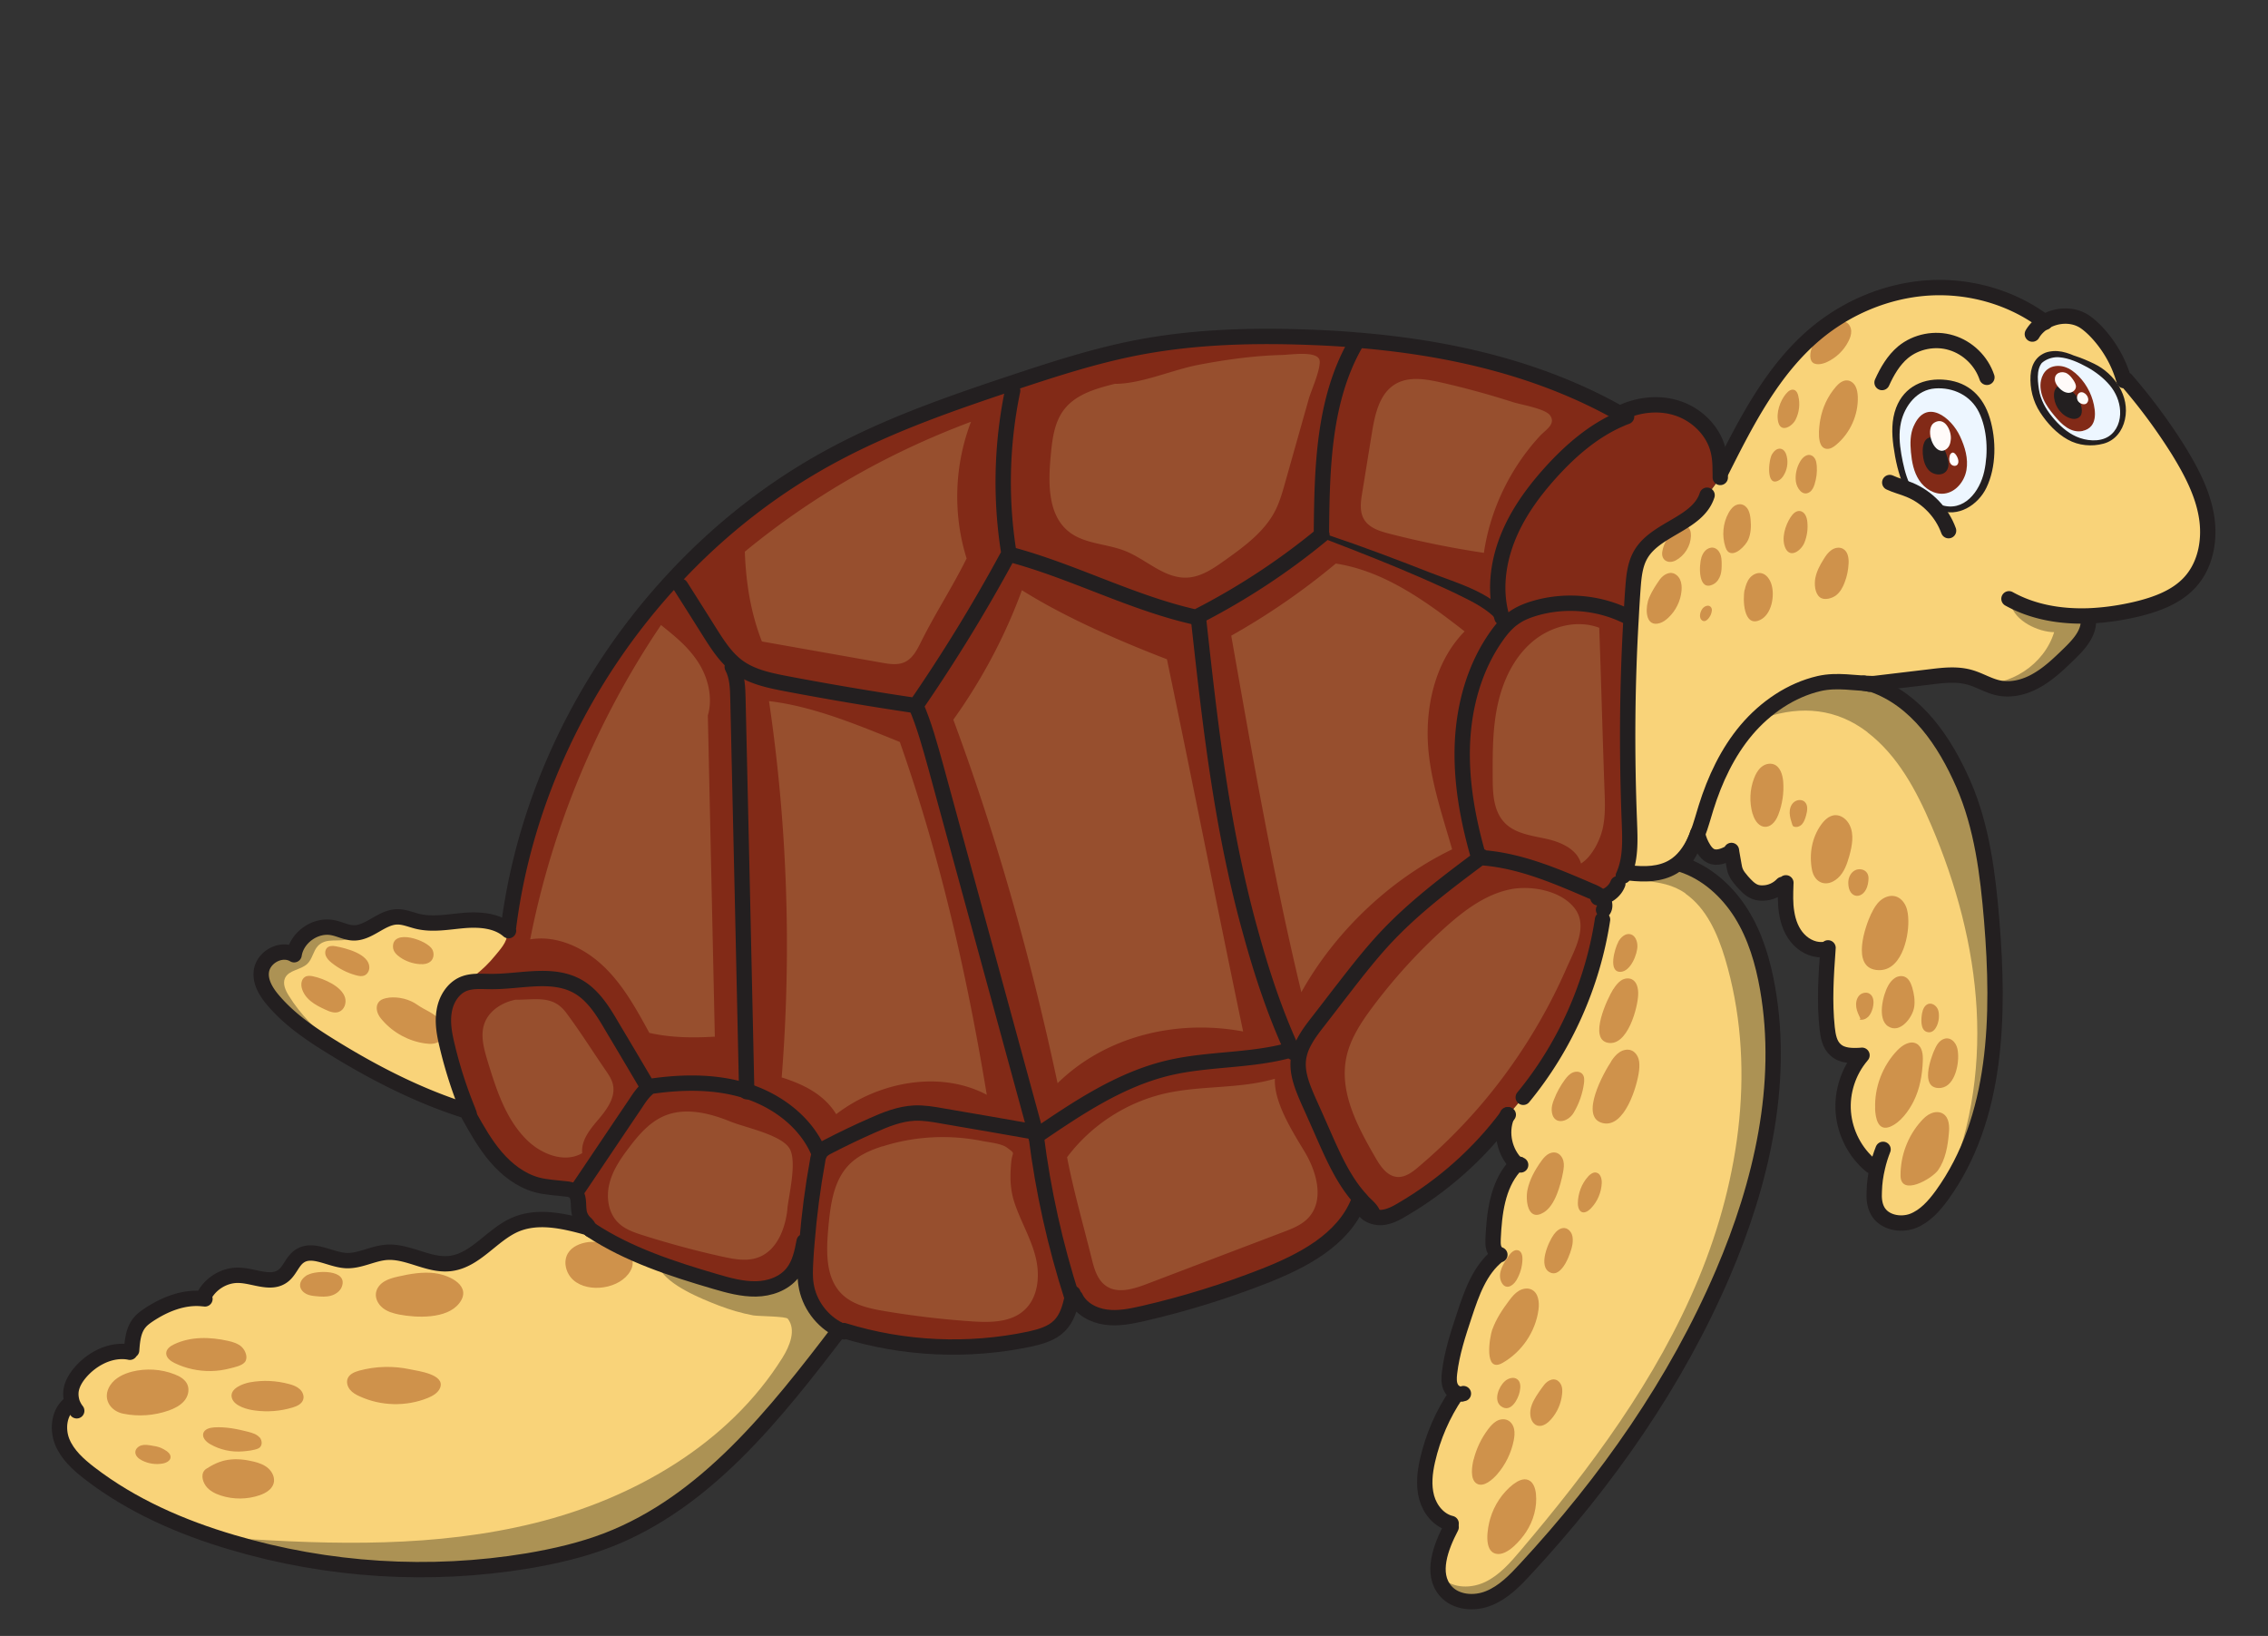 <svg width="3400" height="2452" fill="none" xmlns="http://www.w3.org/2000/svg"><rect width="100%" height="100%" fill="#333333" stroke="none"/><path d="M304.101 1946.53v-1.05c9.281-20.96 32.037-35.18 54.942-34.14 22.306.9 47.158 14.23 64.973.9 10.33-7.63 13.923-21.86 24.402-29.19 19.762-13.93 45.661 4.64 69.464 6.13 20.81 1.35 40.421-10.78 61.231-12.27 32.486-2.55 62.877 20.36 95.213 16.77 38.176-4.35 62.728-43.28 98.208-58.4 33.086-14.07 70.962-5.84 105.544 3.74.898.15 1.497.45 2.246.6l4.94 3.45c56.44 37.43 122.016 58.54 186.836 77.56 19.91 5.84 40.27 11.38 60.93 11.08 20.51-.3 42.07-7.79 54.94-23.96 10.63-13.18 14.22-30.39 17.37-47.16l4.49.29c-.9 9.89-1.65 19.77-2.1 29.5-.6 11.53-1.19 23.21.6 34.59 4.34 29.2 23.81 55.25 50 68.13h-.15c-96.26 126.37-199.85 258.13-347.915 315.18-38.175 14.68-78.447 23.96-119.017 30.85-147.162 24.4-299.864 14.82-443.134-27.7-76.35-22.46-150.755-54.95-213.781-103.47-16.768-12.87-33.235-27.7-41.17-47.16-7.934-19.77-4.79-45.22 12.276-57.65l2.845-.45c-2.096-6.44-2.845-13.18-1.647-19.91 1.946-10.33 7.785-19.32 14.671-27.1 15.57-17.52 38.325-30.25 61.53-30.25l14.372-1.8c1.048-14.52 2.545-30.24 11.976-41.47 3.593-4.49 8.384-7.94 13.174-11.23 24.403-16.02 52.997-27.7 81.591-24.56l.15.15ZM2520.81 1295.8c37.43 11.98 68.57 40.13 89.53 73.52 21.26 33.99 32.63 73.06 39.52 112.29 25.15 143.9-9.43 292.43-66.92 426.74-70.36 164.25-174.56 312.49-296.12 443.65-15.87 17.22-32.93 34.74-54.79 43.57-21.71 8.99-49.7 6.74-64.97-10.93-22.31-25.75-7.34-65.43 8.38-95.52v-5.69c-18.27-4.2-31.74-20.82-36.68-38.93-4.94-18.27-2.84-37.44 1.35-55.85 8.08-35.19 22.6-68.88 42.96-98.83v-1.79c-3.29-1.65-6.13-4.5-7.78-7.79-3.44-6.59-3.15-14.52-2.25-22.16 3.45-29.8 12.88-58.39 22.31-86.84 10.93-33.09 23.2-68.13 50.6-89.69l.9-1.5c-3.59-1.65-6.29-5.24-7.64-9.28-1.34-4.65-1.19-9.44-1.04-14.08 1.79-38.03 6.43-78.76 31.43-107.66 1.2-1.49 3-2.84 4.8-3.44-18.87-17.82-25.46-47.46-15.87-71.72.89-1.05 1.64-2.1 2.54-3.14l22.46-26.06c62.57-75.91 104.04-169.19 118.86-266.37l1.5-14.67c3.44-5.39 1.5-13.18-2.84-18.12l-.45-.45c10.93-2.1 20.66-10.03 24.7-20.51l8.38-11.53c1.05-2.1 1.8-4.35 2.7-6.59l6.59 2.1c22.15 2.69 45.81 2.24 64.97-9.14 15.12-8.98 25.6-23.81 32.93-39.68-4.94 12.58-11.67 24.41-19.91 35.19l-.3.9h.15Z" fill="#F9D379"/><path d="m2596.28 1277.98-3.59.6c-8.39 4.34-18.57 8.39-27.25 4.64-4.64-1.94-8.23-6.13-11.08-10.63-4.34-6.73-7.63-14.52-9.28-22.61 5.09-12.87 8.53-26.5 12.73-39.68 13.02-42.07 32.03-82.65 60.48-116.19 28.29-33.39 66.32-59.74 109.13-69.62 27.25-6.14 55.4-5.69 83.39-5.09l.6 4.94c-3 .3-5.84.6-8.83 1.05l-2.1 5.69c65.87 23.06 115.13 80.4 142.97 144.19 28 64.08 36.68 134.76 42.52 204.38 11.67 142.25 8.98 296.47-74.71 412.06-11.67 16.02-25.45 31.6-44.01 38.63-18.56 6.74-42.67 1.95-52.25-15.27-4.94-8.83-5.69-19.17-5.09-29.35.3-12.13 1.95-24.1 4.79-35.93l-9.43-2.1c-23.8-19.76-39.22-49.26-41.77-80.11-2.69-30.39 7.64-61.83 27.55-85.04l-.3-.3c-13.62.9-28.59 1.05-38.77-8.09-9.14-7.93-11.38-20.81-12.73-32.94-4.34-39.23-1.65-78.61 1.2-117.99H2737c-14.52 2.7-29.94-4.04-40.27-14.82-10.33-10.78-15.72-25.31-18.11-40.13-2.25-13.92-1.8-28-1.35-42.07h-4.94c-7.48 7.78-18.41 12.72-29.34 12.72-4.04.15-7.79-.3-11.38-1.64-7.93-3-13.92-9.59-19.46-15.87-3.59-4.35-7.49-8.54-9.58-13.78-1.65-3.59-2.25-7.64-3-11.38-1.04-5.99-2.09-11.98-3.14-17.82l-.15-.45Z" fill="#F9D379"/><path d="M3130.73 923.114v7.636c.15 20.064-15.27 36.235-29.64 50.16-14.52 14.075-29.19 28.15-46.56 38.18-17.36 10.33-38.02 16.02-57.79 12.13-15.57-3.14-29.34-12.13-44.31-16.17-18.86-5.24-38.92-3-58.24-.6l-82.93 9.88-.6-4.94c-28-.45-56.14-1.05-83.39 5.09-42.67 9.88-80.84 36.24-109.14 69.63-28.29 33.54-47.3 74.11-60.48 116.19-4.19 13.17-7.63 26.8-12.72 39.68 0-.15-.15-.3-.15-.45-1.05 3.29-2.1 6.44-3.59 9.58 0 .15-.15.3-.15.45-7.34 15.87-17.82 30.84-32.94 39.68-19.16 11.38-42.82 11.68-64.97 9.13l-6.59-2.09c8.53-23.21 7.34-48.97 6.44-73.97-4.19-101.82-3.45-203.79 2.54-305.752.6-14.524 1.65-29.198 2.7-43.722 1.34-18.117 2.84-36.684 12.12-52.256 23.06-38.78 85.19-45.369 99.11-88.342l19.76-26.652c0-3.444 0-6.887-.15-10.481h2.25c37.27-74.117 76.35-150.48 139.67-204.084 47.46-40.277 107.79-65.582 169.77-69.475 61.68-4.043 125.16 13.775 174.56 51.058 17.37-10.481 40.42-11.978 57.94-1.647 6.13 3.594 11.52 8.535 16.76 13.626 20.66 20.812 36.23 47.165 44.17 75.614l3.14-1.048c29.19 33.39 55.54 69.176 79.05 106.759 18.56 29.946 35.48 61.839 41.32 96.576 6.13 34.738-.3 73.219-23.81 99.422-20.66 23.358-51.8 34.438-82.19 41.475-23.2 5.391-47 8.984-70.81 9.733h-.15Z" fill="#F9D379"/><path d="m2430.23 627.845-.45-8.984c26.8-12.877 58.54-16.171 86.53-6.438 28 9.732 51.65 33.09 59.14 61.689 2.69 10.032 3.29 20.513 3.29 30.994.15 3.444.15 6.888.15 10.481l-19.76 26.653c-13.92 42.972-76.2 49.71-99.11 88.341-9.28 15.572-10.78 34.289-12.12 52.256a2136.232 2136.232 0 0 0-2.7 43.722h-.9c-43.41-23.358-96.11-28.748-143.56-14.823-11.53 3.443-22.91 7.935-32.49 15.122a64.62 64.62 0 0 0-7.19 5.84l-9.73-6.888c-11.38-38.181-6.59-79.956 7.79-117.09 14.37-37.283 38.02-70.074 64.67-99.721 30.09-33.39 64.97-63.636 106.14-81.154h.3Z" fill="#822A17"/><path d="M2220.8 1283.97c-.9.45-1.5 1.2-2.25 1.8l-2.1-2.85c-15.71-54.8-26.19-111.7-23.8-168.74 2.4-57.05 18.12-114.25 51.05-160.666 5.24-7.637 11.08-14.824 17.82-20.963a67.724 67.724 0 0 1 7.18-5.839c9.58-7.187 20.81-11.53 32.49-15.123 47.31-13.925 100.15-8.385 143.57 14.823h.9c-5.99 101.968-6.59 203.938-2.55 305.748.9 25.01 2.1 50.76-6.44 73.97-.89 2.25-1.64 4.49-2.69 6.59l-8.38 11.53c-4.05 10.48-13.78 18.42-24.71 20.51-4.49-4.64-10.48-7.49-16.16-9.73-52.1-22.46-105.4-45.37-162.14-49.71l-1.34-1.65-.45.3Z" fill="#822A17"/><path d="M2401.04 1345.51c4.34 4.79 6.29 12.57 2.84 18.11l-1.49 14.68c-14.67 97.17-56.29 190.31-118.87 266.37l-22.46 26.05c-.89 1.05-1.64 2.1-2.54 3.15-42.07 56-95.36 103.31-155.7 138.65-9.58 5.84-19.91 11.23-30.99 12.28-4.34.3-8.98-.15-13.02-1.5v-.6c-.6-7.19-6.59-12.43-11.68-17.52-2.54-2.24-4.79-4.79-6.88-7.33-25.01-27.11-40.57-62.14-55.55-95.98-7.63-17.37-15.27-34.59-23.05-51.81-8.53-19.76-17.37-40.43-15.12-61.69.6-5.39 1.95-10.78 3.74-15.87 5.69-15.27 16.02-28.9 26.35-42.07 12.58-16.18 25-32.5 37.58-48.67 20.21-26.05 40.42-51.95 62.72-75.91 42.37-45.37 92.07-82.8 141.63-119.79.9-.6 1.49-1.34 2.24-1.79l1.35 1.64c56.74 4.35 110.03 27.11 162.13 49.71 5.84 2.25 11.68 5.1 16.17 9.74l.45.45.15-.3Z" fill="#822A17"/><path d="M1946.38 1588.22c-2.25 21.41 6.44 42.08 15.12 61.69 7.78 17.22 15.42 34.44 23.05 51.81 15.12 33.99 30.69 68.87 55.55 95.98l-3.75 3.59c-23.05 57.05-83.38 88.34-140.72 110.95a1291.063 1291.063 0 0 1-181.9 56.3c-18.56 4.19-37.42 8.08-56.29 5.39-18.71-2.55-37.42-12.73-45.36-29.8l-4.49-1.05-.45 1.8c-25.3-78.76-43.56-159.91-53.74-242.11 62.13-42.23 125.9-85.35 199.11-102.57 60.03-14.08 123.66-10.03 183.09-26.95h1.05l13.77-1.05c-1.8 5.09-3.14 10.48-3.74 15.87l-.3.15Z" fill="#822A17"/><path d="M1553.42 1702.92c10.33 82.2 28.45 163.35 53.75 242.11-3.3 15.43-7.94 31.15-19.02 42.08-11.52 11.53-28.29 16.17-44.31 19.76-92.07 19.47-189.08 15.12-278.9-12.73l-.9 1.8c-1.95-.9-3.75-1.65-5.69-2.69-26.2-12.88-45.66-39.08-50-68.13-1.8-11.38-1.35-23.06-.6-34.59.45-9.73 1.34-19.46 2.09-29.5 3.3-40.57 8.54-81 15.87-121.13.45-3.74 1.35-7.78 3.45-11.08.15-.45.44-1.2.89-1.65 2.85-4.19 7.49-6.58 11.98-8.98 21.41-11.08 43.27-21.56 65.42-31.29 20.21-8.99 41.17-17.52 63.33-18.57 14.22-.6 28.29 1.8 42.37 4.34 46.41 7.94 92.66 15.87 139.07 24.11.3 1.05.45 2.09.9 3.14v1.2s.15 1.2.3 1.8Z" fill="#822A17"/><path d="M1119.58 1635.24c46.71 15.12 89.22 47.46 107.94 92.53l1.79 1.05c-2.09 3.3-2.99 7.34-3.44 11.08-7.34 40.28-12.58 80.56-15.87 121.13l-4.49-.3c-3.15 16.77-6.74 33.99-17.37 47.17-12.87 16.17-34.43 23.66-54.94 23.96-20.66.3-41.02-5.24-60.93-11.08-64.82-19.02-130.396-40.28-186.835-77.56l-4.941-3.45c-.898-.15-1.497-.45-2.245-.6l1.197-4.34c-5.688-4.49-9.731-10.93-11.078-18.12-1.946-10.93 1.048-24.7-7.934-31.14l4.94-1.5c29.492-43.72 58.685-87.44 88.177-130.86 5.39-8.24 11.079-16.62 18.864-22.91v-1.65c48.805-7.34 99.405-8.38 146.265 6.29.3.15.6.15 1.05.3h-.15Z" fill="#822A17"/><path d="m970.16 1627.45 2.246 1.2v1.65c-7.935 6.29-13.624 14.52-19.013 22.91-29.493 43.57-58.686 87.29-88.178 130.86l-4.94 1.5c-3.294-2.55-7.635-3.15-11.677-3.6-14.821-1.79-29.942-2.24-44.463-6.28-23.804-6.74-44.314-22.61-60.482-41.48-16.168-18.87-28.444-40.58-40.571-62.29v-2.54c-.599-1.65-1.347-3.15-1.796-4.79-12.725-31.15-23.055-63.19-30.84-95.83-4.192-17.22-7.635-34.89-4.79-52.26 2.694-17.37 12.725-34.44 28.743-41.32 12.875-5.39 27.696-3.75 41.469-3.75 44.314.45 92.22-14.37 130.695 7.64 22.905 13.03 37.277 36.53 50.451 59.29 17.665 29.8 35.48 59.6 52.996 89.39l.15-.3ZM1227.5 1727.77c-18.71-45.07-61.23-77.41-107.94-92.53-4.34-196-8.83-392.15-13.17-588.15-.3-16.17-1.05-33.09-8.54-47.463l3.45-4.492a93.344 93.344 0 0 0 6.14 4.791c20.51 14.524 46.11 19.914 70.81 24.704a4719.822 4719.822 0 0 0 194.17 32.79l.6-.3s.15.3.15.45c12.57 29.2 20.81 59.75 29.34 90.29 49.85 183.12 100 365.94 149.86 549.07-46.41-8.24-92.67-16.18-139.08-24.11-14.07-2.55-28.15-4.94-42.37-4.34-22.16 1.04-43.26 9.58-63.33 18.56-22.15 9.74-44.01 20.22-65.42 31.3-4.49 2.24-9.13 4.79-11.97 8.98-.3.45-.6 1.2-.9 1.65l-1.8-1.05v-.15Z" fill="#822A17"/><path d="m761.456 1394.02.449-.59c23.953-195.4 113.478-380.77 247.315-524.963l11.23 10.332c14.37 22.609 28.74 45.518 43.26 68.427 10.93 17.219 22.16 34.887 37.58 48.064l-3.44 4.492c7.63 14.378 8.23 31.298 8.53 47.468 4.49 195.99 8.98 392.14 13.18 588.14-.3-.15-.6-.15-1.05-.3-46.86-14.67-97.46-13.62-146.117-6.29l-2.245-1.19c-17.516-29.8-35.181-59.6-52.996-89.39-13.175-22.61-27.696-46.12-50.452-59.3-38.624-22.01-86.381-7.19-130.694-7.63-13.923 0-28.594-1.65-41.469 3.74-16.019 6.89-26.199 23.96-28.744 41.32-2.844 17.37.599 35.04 4.791 52.26 7.785 32.64 18.114 64.69 30.84 95.83l-1.797.6c-71.111-22.31-138.03-56.6-201.356-95.68-31.888-19.76-63.626-41.03-87.878-69.63-10.929-12.57-20.66-28.44-18.115-44.91 3.443-20.97 30.091-35.49 48.954-23.96 4.043-26.05 31.888-45.67 57.787-40.58 10.48 1.95 20.211 7.49 30.99 7.79 23.354.6 41.768-23.21 64.973-23.96 10.779-.3 20.959 4.34 31.588 6.74 22.606 5.39 46.409.6 69.614-1.35 22.606-1.8 47.906-.15 65.422 14.37l-.15.15Z" fill="#822A17"/><path d="m1514.64 574.839 3.44 10.631c-16.77 80.406-18.71 163.806-5.39 244.96l-2.69 3.744c-41.77 76.812-87.43 151.228-136.84 223.246 0-.15-.15-.3-.15-.45l-.6.3a4769.1 4769.1 0 0 1-194.17-32.79c-24.7-4.79-50.3-10.03-70.81-24.704a98.959 98.959 0 0 1-6.14-4.791c-15.42-13.027-26.64-30.845-37.57-48.064a10557.51 10557.51 0 0 0-43.27-68.427l-11.23-10.331c70.52-76.363 153.6-141.047 245.82-189.56 82.64-43.722 171.12-74.417 259.75-104.064l-.15.3Z" fill="#822A17"/><path d="M1793.68 924.911h-1.35c-95.81-21.262-183.99-69.026-279.05-94.181l-.6-.299c-13.18-81.155-11.23-164.555 5.39-244.961l-3.45-10.631 1.5-.449c62.13-20.663 124.56-41.027 189.08-53.454 78.75-15.123 159.59-18.267 239.83-16.022 28.75.899 57.79 2.097 86.68 4.642l-.45 7.636c-47.16 83.7-49.25 184.769-50.15 280.897l.6 3.593a1027.191 1027.191 0 0 1-185.94 122.181c-.6.449-1.49.898-2.09 1.198v-.15Z" fill="#822A17"/><path d="M2430.24 627.847c-41.02 17.518-75.91 47.614-106.15 81.154-26.64 29.647-50.3 62.438-64.67 99.721-14.37 37.134-19.16 78.759-7.78 117.09l9.73 6.888c-6.74 6.139-12.58 13.476-17.82 20.962-32.93 46.568-48.65 103.768-51.05 160.658-2.39 56.9 8.08 113.95 23.8 168.75l2.1 2.85c-49.7 37.13-99.26 74.41-141.62 119.78-22.31 23.96-42.52 50.01-62.73 75.92-12.58 16.17-25 32.49-37.58 48.66-10.33 13.02-20.66 26.8-26.35 42.07l-13.77 1.05c-25.45-55.55-44.61-113.8-60.93-172.49-8.83-31.29-16.62-62.89-23.5-94.48-27.7-125.63-41.77-253.8-55.84-381.666l-.45-.898c66.02-33.839 128.6-74.866 185.93-122.181l-.6-3.594c.9-96.127 3-197.196 50.16-280.896l.45-7.636c138.03 10.93 274.86 41.775 394.92 109.304h3.15l.45 9.134.15-.15Z" fill="#822A17"/><path d="M1875.58 1400.9c16.16 58.7 35.48 116.94 60.93 172.49h-1.05c-59.44 16.92-122.91 12.88-183.09 26.96-73.21 17.22-136.99 60.49-199.11 102.56-.15-.6-.3-1.2-.3-1.79v-1.2c-.3-1.05-.45-2.1-.9-3.15-49.85-183.12-100.01-365.94-149.86-549.06-8.38-30.4-16.77-61.09-29.34-89.99a2513.26 2513.26 0 0 0 136.83-223.4l2.7-3.743.59.3c95.07 25.154 183.25 73.069 279.06 94.33h1.35s1.49-.898 2.09-1.347l.45.898c14.07 128.022 28.15 256.042 55.84 381.662 6.89 31.6 14.67 63.19 23.51 94.48h.3Z" fill="#822A17"/><path d="M712.03 1461.7c-16.468 12.58-35.93 23.21-44.913 41.77-8.234 17.07-5.988 37.29-2.245 55.85 7.186 36.24 18.863 71.58 34.432 105.12-49.702-19.02-99.555-38.04-147.012-62.29-47.457-24.26-92.519-53.91-129.646-92.09-10.63-10.93-20.959-23.21-24.702-38.03-3.743-14.82 1.198-32.79 14.671-39.83 8.084-4.19 18.115-4.04 26.049-8.68 6.288-3.6 10.629-9.88 15.719-14.98 10.031-10.03 23.954-16.02 38.026-16.62 5.689-.15 11.528.45 16.318 3.45 4.791 2.99 21.408-2.7 20.959 2.84 29.642 1.5 38.924-20.66 68.566-20.81 16.618 0 31.888 10.48 48.505 11.38 15.42.75 29.792-6.74 44.912-10.03 13.175-2.85 27.097-2.25 39.972 1.64 9.581 2.85 26.648 8.24 28.145 19.92 1.497 10.93-11.378 24.41-17.665 32.19-8.833 10.93-19.013 20.81-30.091 29.35v-.15Z" fill="#F9D379"/><path opacity=".51" d="M2224.56 828.637c-47.91-7.187-95.52-16.77-142.37-28.898-14.08-3.594-29.5-8.535-37.13-20.963-7.19-11.679-5.24-26.502-3-39.978 4.94-30.096 9.73-60.342 14.68-90.438 4.49-27.55 11.22-58.545 35.18-72.769 19.91-11.679 44.91-7.636 67.51-2.545a1279.89 1279.89 0 0 1 108.09 29.497c11.98 3.893 48.96 9.882 56.14 19.914 9.43 13.326-6.58 21.561-15.72 31.593-44.16 48.214-73.95 109.753-83.38 174.587ZM1671.96 575.142c-28.44 7.037-59.13 15.572-76.95 38.93-14.82 19.465-17.66 45.219-19.91 69.475-3.74 40.578-4.49 88.342 27.4 113.497 23.5 18.566 56.74 17.668 84.58 28.898 31.44 12.577 58.24 41.176 92.22 39.828 21.11-.898 39.67-13.625 56.89-25.903 29.34-20.963 59.88-43.123 76.05-75.465 6.14-12.427 10.03-25.753 13.77-39.08 12.13-42.972 24.26-85.945 36.38-128.769 3-10.481 20.51-49.561 14.97-58.844-6.88-11.679-43.26-5.989-54.94-5.69-42.37 1.048-84.28 6.888-125.9 14.824-38.63 7.336-85.49 28.449-124.41 28.449l-.15-.15ZM1455.66 632.191c-25 64.984-27.4 138.502-6.59 204.833-22.6 45.369-46.26 80.705-68.86 126.074-5.69 11.529-12.28 23.957-24.11 29.347-10.48 4.792-22.6 2.845-33.83.898l-180.1-31.892c-16.91-43.273-23.95-88.342-25.6-134.609 102.4-84.149 214.83-148.234 338.94-194.651h.15ZM991.086 936.594C895.124 1078.54 827.906 1239.8 794.82 1407.95c39.972-6.59 80.693 12.43 110.035 40.43 29.343 28 49.104 64.08 68.566 99.72 32.489 7.33 64.969 7.63 98.209 5.69l-10.48-481.54c7.93-26.65.15-57.8-15.27-80.855-15.42-23.058-33.24-36.983-54.794-54.502v-.299ZM1152.81 1050.69c27.54 186.56 33.98 376.27 19.01 564.19 32.93 10.33 63.62 25.6 81.74 55.1 63.18-48.52 155.4-66.33 225.76-29.05-29.79-180.13-69.77-356.66-130.4-528.85-62.13-25.16-129.49-53.46-196.11-61.24v-.15ZM1531.99 884.635c-25.31 68.877-60.04 134.305-102.85 194.055 65.72 176.98 116.92 360.25 156.29 544.87 72.31-70.82 178.6-96.13 278.16-77.56-38.63-184.62-75.61-373.28-114.23-557.9-71.56-27.551-152.55-62.738-217.37-103.465ZM2002.52 844.658a1041.266 1041.266 0 0 1-156.74 108.106c31.44 178.326 62.73 358.456 105.09 534.396 50.15-90.14 133.09-169.35 226.06-214.12-15.72-54.95-35.78-112.15-36.68-169.2-.9-57.04 15.27-116.787 55.39-157.514-57.93-45.219-120.36-90.438-193.12-101.668ZM2397.47 940.942c-33.98-12.877-73.95-1.946-101.35 21.861-27.4 23.807-43.42 58.547-51.05 94.027-7.64 35.49-7.49 72.17-7.34 108.41 0 24.11 1.2 50.61 17.97 67.98 15.57 16.17 39.97 19.16 61.98 23.95 22 4.8 46.41 15.43 52.4 37.14 16.01-10.03 28.29-33.84 32.48-52.26 4.19-18.41 3.59-37.73 2.85-56.6-2.85-77.86-5.09-166.35-7.94-244.208v-.3ZM2126.19 1749.34c-9.28 7.78-19.91 15.72-31.89 14.67-14.97-1.35-24.85-15.87-32.33-28.9-26.65-46.11-54.35-97.62-43.72-149.73 5.69-28 22.01-52.7 39.07-75.61 31.59-42.23 67.22-81.61 106.3-117.09 28.89-26.21 61.08-51.21 99.1-59.45 31.29-6.73 77.1 1.05 97.91 28.15 20.81 27.1-.45 62.89-12.12 89.54-31.89 72.92-74.41 141.2-125.76 201.99-29.49 34.74-61.83 67.08-96.71 96.43h.15ZM1911.22 1616.82c-52.84 15.43-109.88 9.89-163.63 21.86-58.53 13.18-111.98 47.77-147.91 95.83 10.03 51.96 24.1 100.32 36.83 151.68 3.74 15.57 8.68 32.49 22.01 41.48 17.21 11.52 40.27 4.49 59.73-2.85 68.42-26.05 136.98-52.11 205.4-78.16 13.77-5.24 28.14-10.78 38.02-21.71 23.96-26.05 12.43-68.28-5.84-98.67-18.26-30.4-46.26-73.97-44.61-109.46ZM1322.99 1718.04c-18.27 5.84-36.53 13.77-50.01 27.55-23.95 24.41-28.14 61.24-31.28 95.23-3 34.44-4.5 73.82 19.91 98.37 16.61 16.62 41.32 22.01 64.52 25.91 43.27 7.33 86.98 12.42 130.84 15.42 27.25 1.8 57.49 1.8 77.85-16.17 21.41-18.72 24.55-51.51 17.97-79.06-6.59-27.55-21.41-52.56-30.84-79.36-7.79-21.86-8.09-41.02-5.99-63.78 1.65-17.22 7.34-11.68-6.29-22.01-8.23-6.29-26.8-7.94-36.68-9.89-49.7-10.03-101.8-7.48-150.15 8.09l.15-.3ZM1180.47 1811.92c-3.14 29.95-16.02 62.89-44.31 72.92-16.77 5.99-35.18 2.55-52.55-1.2-40.27-8.83-79.94-19.61-119.316-32.04-13.623-4.34-27.845-9.13-37.875-19.31-14.672-14.68-17.816-37.89-12.875-58.1 4.94-20.21 16.917-37.73 29.492-54.2 14.372-19.02 30.54-37.88 52.547-47.32 31.437-13.47 67.817-4.49 99.557 8.39 22.01 8.98 76.95 19.76 88.77 40.87 10.93 19.62-1.19 68.28-3.59 89.84l.15.15ZM773.714 1498.24c-20.361 3.74-40.421 16.17-47.458 35.63-6.437 17.97-.898 37.89 4.641 56.3 13.175 42.98 27.397 87.89 59.734 119.19 21.707 20.96 55.99 34.29 82.189 19.01-1.946-19.46 12.126-36.23 24.701-51.05 12.576-14.83 25.75-33.09 21.259-52.11-1.797-7.79-6.438-14.52-10.929-21.11-19.611-28.6-38.325-58.4-59.134-86.25-19.612-26.2-44.014-19.46-75.003-19.46v-.15Z" fill="#AB7246"/><path d="M1181.07 1976.63c12.72 16.62 2.99 40.57-8.09 58.39-80.84 129.22-222.909 210.97-370.82 247.66-147.911 36.68-302.708 32.94-454.661 22.46 159.438 61.69 362.591 65.13 524.873 11.38 162.288-53.76 282.498-164.56 373.668-309.35 2.7-4.19 5.39-8.83 4.79-13.77-.6-6.29-6.29-10.78-11.08-14.98-28.74-25-41.76-66.63-32.63-103.61-.9 29.8-29.34 53-58.69 57.95-29.34 4.94-59.13-4.2-87.13-14.53-14.97-5.54-58.98-29.05-72.605-17.22 12.875 25.61 63.175 45.82 88.775 55.7 16.77 6.44 33.98 11.53 51.65 14.83 7.04 1.34 49.1 1.19 51.95 5.09ZM476.426 1417.98c-6.887 7.49-8.084 19.17-15.42 26.35-9.731 9.59-27.995 9.29-33.684 21.56-3.893 8.54.599 18.42 5.539 26.36 35.481 57.19 94.914 95.53 156.145 123.38-43.116-19.17-84.884-41.18-125.006-65.74-21.707-13.32-43.265-27.85-59.284-47.76-6.437-8.24-11.977-17.37-14.522-27.55s-1.497-21.41 4.043-30.25c5.539-8.83 16.168-14.82 26.498-13.17 6.138.9 12.725 4.04 17.965 1.05 3.143-1.8 4.79-5.25 6.287-8.39 4.492-8.68 10.031-16.77 17.516-22.91 7.485-6.14 16.917-10.18 26.648-10.03 10.03.15 19.162 4.64 28.594 7.34 5.539 1.49 18.414 2.99 6.288 8.38-15.42 6.89-34.732-2.69-47.907 11.68l.3-.3ZM2526.65 1339.37c31.59 22.16 48.06 59.89 59.29 96.87 47 156.77 23.2 328.66-39.53 479.89-62.72 151.23-161.98 284.34-267.97 409.07-14.82 17.52-30.54 35.33-51.2 45.52-20.66 10.18-47.76 10.48-64.68-5.1 1.65 25.61 33.39 40.28 58.24 33.99 24.85-6.29 43.56-26.35 60.48-45.66 108.69-123.08 210.94-254.1 280.85-402.78 69.92-148.54 106.29-316.83 78.3-478.69-6.44-36.99-16.32-73.97-35.63-106.31-19.31-32.34-48.96-59.45-85.04-69.93-1.04-.3-21.25 15.43-24.55 16.92-9.73 4.05-19.91 4.5-29.79 7.19 22.16 2.1 42.52 5.54 61.38 18.72l-.15.3ZM2799.59 1097.7c45.36 34.74 73.35 87.15 95.81 139.7 37.28 87.45 62.58 180.43 67.82 275.36 5.24 94.93-10.18 191.66-50.9 277.45 67.22-134.61 94.01-288.68 78.14-438.41-6.13-58.7-17.21-135.81-45.96-187.32-24.7-44.02-51.64-66.78-87.12-102.56-12.58-12.58-35.64-21.71-51.5-29.65-26.95-13.47-59.44-11.23-87.73-.9-18.42 6.74-63.63 25.01-70.81 43.72 53.74-17.66 105.84-13.17 152.4 22.46l-.15.15ZM3079.35 947.67c-14.82 48.363-66.62 82.35-116.92 76.81 28.74 10.48 61.38 4.34 88.47-9.73 27.1-14.08 49.86-35.187 72.16-56 5.39-5.091 11.23-10.931 11.38-18.417 0-8.535-7.93-15.422-16.17-17.369-8.23-1.946-17.06-.449-25.6 0-14.37 1.048-28.89-.749-42.66-4.791-8.99-2.695-26.95-16.171-35.48-12.278 5.83 25.005 41.46 41.475 64.82 41.625v.15Z" fill="#AC9254"/><path d="M2896.13 754.666c21.41 15.273 53.45 5.391 69.62-15.422 16.17-20.813 19.16-48.813 17.51-75.016-1.79-27.101-9.13-55.849-29.64-73.667-15.42-13.476-37.42-18.867-57.49-14.375-20.06 4.492-37.27 19.166-45.36 38.032-6.58 15.722-6.88 33.39-5.54 50.31 2.1 24.556 7.79 49.411 20.81 70.374" fill="#EDF6FF"/><path d="M2868.89 638.477c-5.39 12.128-5.39 25.904-4.19 39.08 1.35 14.823 4.19 29.946 12.42 42.374 8.24 12.428 22.61 21.561 37.43 19.914 17.22-1.946 30.39-18.117 33.39-35.336 2.99-17.219-2.25-34.738-9.59-50.46-13.02-28.449-50.75-57.946-69.31-15.722l-.15.15Z" fill="#822A17"/><path d="M2882.35 679.205c.75 9.583 2.99 19.465 9.73 26.203 6.74 6.738 19.31 8.235 25.45.898 5.99-7.187 3.14-17.818 0-26.502-3.14-8.385-9.28-22.46-19.76-24.107-13.32-2.096-16.17 13.326-15.27 23.358l-.15.15Z" fill="#231F20"/><path d="M2909.89 675.617c4.34.449 8.54-2.096 11.08-5.69 2.55-3.593 3.29-8.085 3.59-12.427.75-12.578-9.43-33.69-25.15-23.808-12.57 8.086-3.74 40.278 10.63 41.925h-.15Z" fill="#FFFBF9"/><path d="M2924.44 679.954c-1.2 1.348-1.65 3.145-1.95 4.941-.6 3.594-.45 7.337 1.8 10.332 2.24 2.994 6.74 4.043 9.43 1.797 2.4-1.947 2.55-5.69 1.65-8.685-1.05-4.043-6.14-13.925-10.93-8.235v-.15Z" fill="#fff"/><path d="M3058.27 598.349c-4.49-10.032-8.53-20.513-8.83-31.443-.3-10.931 3.59-22.61 12.58-29.048 7.93-5.69 18.41-6.588 28.14-5.391 17.82 2.246 34.28 10.482 48.96 20.663 11.07 7.786 21.25 16.92 28.89 28 7.63 11.08 12.42 24.406 12.13 38.032-.3 13.626-6.44 27.101-17.07 35.187-14.37 10.93-35.18 10.481-51.65 2.845-16.47-7.637-29.19-21.412-39.97-35.936-11.23-14.973-21.26-32.192-21.56-50.909" fill="#EDF6FF"/><path d="M3122.18 645.811c5.09-1.048 9.88-3.593 13.02-7.486 5.39-6.588 5.99-16.022 4.94-24.556-2.24-18.567-10.78-36.385-23.95-49.861-6.14-6.288-13.47-11.828-21.86-14.224-8.38-2.396-18.26-1.498-25.15 4.043-4.94 3.893-8.08 9.882-9.43 16.171-2.1 9.582-.15 19.614 3.74 28.598 3.89 8.984 9.88 16.77 16.17 24.406 10.63 12.728 24.25 26.653 42.52 23.059v-.15Z" fill="#822A17"/><path d="M3082.19 581.73c-2.1 2.546-2.85 5.99-3 9.284-.6 14.374 8.24 28.898 21.41 34.737 3 1.348 6.14 2.246 9.43 2.097 3.3-.15 6.59-1.498 8.54-4.043 2.54-3.294 2.69-7.786 2.09-11.829-1.35-9.433-6.44-18.267-13.62-24.556-5.54-4.941-18.57-13.625-25.15-5.69h.3Z" fill="#231F20"/><path d="M3080.42 569.302c.45 4.492 3.14 8.534 6.14 11.828 3.59 3.893 8.23 7.187 13.62 7.637 5.39.449 11.08-3.145 11.83-8.385.45-3.744-1.65-7.337-3.75-10.631-2.54-3.743-5.38-7.337-9.13-9.733-7.78-4.941-19.61-1.347-18.56 9.284h-.15ZM3114.42 592.512c-1.19 2.545-.9 5.69.45 8.085 1.35 2.396 3.89 4.193 6.59 4.942 1.8.449 3.89.599 5.54-.3 2.69-1.347 4.04-4.791 3.44-7.786-1.2-7.636-11.82-14.374-16.17-5.091l.15.15Z" fill="#FFFBF9"/><g opacity=".4" fill="#912F04"><path d="M2720.37 511.96c5.84-9.732 14.82-17.069 23.95-23.507 7.04-4.941 16.17-9.433 23.66-5.241 4.49 2.545 7.03 7.936 7.18 13.176.15 5.241-1.64 10.332-4.04 14.974-6.89 13.775-18.56 25.005-32.64 31.443-6.43 2.995-18.71 5.84-22.9-1.797-4.49-8.085.45-21.86 4.79-28.898v-.15ZM2751.81 580.085c4.64-5.39 10.93-10.631 17.96-9.882 5.24.599 9.59 4.342 11.98 9.133 2.4 4.792 3 10.032 3.3 15.273.89 27.251-11.38 54.502-32.34 72.021-3.89 3.294-8.39 6.289-13.48 6.139-17.21-.3-12.12-34.139-10.32-44.171 3.29-17.818 11.07-34.738 22.9-48.363v-.15ZM2677.7 589.973c2.99-3.743 7.63-7.187 12.12-5.54 3.45 1.348 5.24 5.241 5.99 8.835 3 11.978 1.5 24.855-4.04 35.785-5.09 10.182-21.86 20.064-25.9 3.893-3.59-14.374 2.55-31.892 11.68-42.973h.15ZM2692.24 721.88c-1.35-10.631 1.2-21.861 6.89-30.995 3.29-5.24 8.83-10.182 14.82-8.834 3.29.749 5.84 3.294 7.33 6.289 1.5 2.994 1.95 6.438 2.25 9.732.75 9.433-.45 18.866-3.3 27.85-1.34 4.342-3.44 8.834-7.18 11.53-11.08 7.486-19.61-6.439-20.81-15.572ZM2656.47 680.851c2.84-4.791 7.63-9.283 13.02-8.235 4.94.898 7.79 5.989 8.98 10.93 2.55 10.182.6 21.412-5.24 30.096-1.64 2.396-3.74 4.792-6.28 6.139-19.92 11.529-15.72-30.246-10.48-38.93ZM2684.58 774.882c2.99-4.642 7.49-9.283 13.02-8.984 3.75.15 7.04 2.695 8.84 5.989 1.79 3.294 2.69 6.888 2.99 10.631 1.05 10.481-.45 21.262-4.49 30.995-4.34 10.93-20.66 24.106-28.29 8.235-6.74-14.225-.3-34.588 7.78-46.716l.15-.15ZM2721.42 866.376c1.95-10.182 6.89-19.316 12.42-28.15 3.15-5.24 6.74-10.331 11.68-13.775 4.94-3.444 11.83-4.941 17.22-1.946 7.33 3.893 8.98 13.625 8.53 21.86-.45 9.883-2.39 19.615-5.99 28.749-2.69 7.187-6.58 14.224-12.57 19.016-5.99 4.641-17.67 8.235-24.4 3.144-7.94-5.989-8.54-20.363-6.89-29.048v.15ZM2590.15 826.25c-1.8-1.796-2.85-4.192-3.6-6.588-5.39-16.47-3.74-35.336 4.64-50.609 2.1-3.743 4.5-7.187 7.79-9.882 3.29-2.695 7.78-4.043 11.83-3.145 4.49.899 8.23 4.492 10.18 8.535 1.94 4.043 2.84 8.685 3.29 13.326 1.05 10.481.75 21.562-3.59 31.294-3.6 8.235-20.66 26.952-30.84 17.069h.3ZM2615.56 884.037c1.35-6.289 3.45-12.727 7.49-17.668 4.04-4.941 10.63-8.385 17.07-7.337 7.78 1.497 13.02 8.984 15.41 16.62 5.39 16.77.6 45.668-17.36 53.754-24.85 11.379-25.75-32.193-22.76-45.519l.15.15ZM2550.45 835.975c1.35-4.043 3.15-7.936 6.29-10.93 3.14-2.995 7.34-4.792 11.53-4.193 4.79.749 8.53 4.642 10.48 9.134 1.94 4.492 2.09 9.433 2.24 14.224 0 5.99 0 11.979-1.79 17.669-1.8 5.689-5.39 11.08-10.63 13.775-22.91 11.978-21.86-27.7-17.97-39.679h-.15ZM2512.58 792.26c3.74-3.294 8.53-6.289 13.32-5.091 3.29.749 5.84 3.444 7.34 6.438 1.49 2.995 1.64 6.439 1.64 9.883-.45 14.973-9.58 29.497-22.9 36.534-11.08 5.69-21.86-.299-20.06-12.877 1.79-13.176 10.78-26.352 20.66-34.887ZM2470.21 901.859c2.84-9.882 8.38-18.866 14.07-27.55 2.55-3.893 5.09-7.787 8.68-10.781 3.6-2.995 8.09-5.091 12.73-4.792 5.69.45 10.48 4.792 12.87 9.883 2.4 5.091 2.7 11.08 2.25 16.77-1.35 15.422-8.68 30.096-19.91 40.577-3.74 3.444-7.79 6.438-12.58 7.936-20.51 6.438-21.85-18.417-17.96-32.193l-.15.15ZM2553.45 910.845c2.85-2.696 7.49-4.193 10.48-1.797 1.65 1.347 2.55 3.593 2.4 5.69-.15 2.096-.75 4.192-1.5 6.288-2.1 4.941-8.53 13.925-14.22 7.936-4.49-4.791-1.05-14.374 2.84-18.117ZM2627.25 1219.59c-4.94-17.37-4.19-36.39 2.4-53.31 2.39-6.13 5.54-12.12 10.63-16.47 5.09-4.34 12.12-6.43 18.41-4.34 9.88 3.3 13.62 15.42 14.52 25.76 1.35 16.92-1.2 34.13-7.34 50.01-9.73 25-31.13 23.65-38.47-1.65h-.15ZM2686.84 1236.06c-1.8-5.69-3.75-11.53-3.9-17.52-.15-5.99 1.65-12.27 6.29-16.17 4.64-3.89 11.98-4.64 16.32-.45 5.24 4.94 3.89 13.48 1.95 20.37-1.35 4.64-2.85 9.58-6.14 13.17-3.3 3.6-9.13 5.39-13.33 2.85M2730.09 1236.06c4.94-6.89 11.82-13.48 20.36-14.23 9.58-.75 18.26 6.29 22.45 14.97 6.89 14.23 3.59 31-.6 46.27-3.44 12.13-7.78 24.71-17.21 33.09-16.92 14.98-35.04 7.19-38.78-12.73-4.34-23.35-.15-47.91 13.78-67.37ZM2770.81 1322.76c0-7.03 3.3-14.37 9.44-17.97 6.13-3.59 15.12-2.24 18.86 3.9 2.99 4.79 2.09 10.93 1.05 16.47-4.94 23.96-29.65 23.66-29.35-2.4ZM2805.27 1369.47c3.45-7.33 7.49-14.52 13.63-19.76 6.14-5.24 14.67-8.39 22.45-6.29 7.19 1.95 12.73 7.94 15.72 14.82 3 6.89 3.6 14.38 3.75 21.86.59 26.51-11.38 78.61-48.36 73.67-36.98-4.94-16.62-64.68-7.34-84.3h.15ZM2788.96 1526.68c-2.54-5.39-5.24-10.78-6.14-16.77-.89-5.98 0-12.27 3.6-16.92 3.59-4.64 10.78-6.73 16.02-3.74 7.03 4.04 7.03 14.08 4.94 21.86-1.35 4.64-3.15 9.29-6.59 12.73-3.44 3.44-8.53 5.54-13.17 4.19M2830.42 1477.57c2.55-4.49 5.84-8.83 10.18-11.68 4.34-2.84 10.18-3.89 14.97-1.79 6.14 2.69 9.13 9.58 11.08 16.02 2.7 9.28 4.34 19.16 2.99 28.9-2.09 15.42-21.1 41.17-39.22 29.19-16.62-10.93-7.63-47.01 0-60.49v-.15ZM2881.47 1518.45c1.04-5.84 4.04-12.43 9.88-13.92 5.09-1.2 10.48 2.24 13.02 6.88 2.55 4.65 2.55 10.19 2.1 15.43-.75 8.38-6.44 23.65-18.12 19.76-9.88-3.29-8.38-20.21-6.88-28.3v.15ZM2811.1 1661.3c-1.2-31.89 11.22-64.24 33.38-87.15 7.63-7.93 19.31-15.12 28.89-9.73 8.39 4.79 9.58 16.17 9.14 25.76-.75 20.96-4.5 42.07-13.93 60.79-7.18 14.22-19.61 31.44-34.88 37.73-18.41 7.49-22.16-12.73-22.75-27.4h.15ZM2899.88 1574c1.8-4.34 3.89-8.53 7.04-11.97 3.14-3.45 7.63-5.84 12.27-5.69 5.09.29 9.58 3.74 12.28 8.23 2.69 4.49 3.59 9.58 3.89 14.67 1.35 17.67-5.69 52.71-29.79 51.51-26.35-1.35-11.68-43.12-5.84-56.75h.15ZM2849.13 1761.77c-.14-29.65 10.93-59.14 30.69-81.15 4.2-4.79 8.99-9.29 14.98-11.83 5.98-2.55 13.02-2.85 18.41.75 8.83 5.84 9.43 18.41 8.38 29.04-1.64 19.32-5.09 39.23-16.02 55.11-8.98 13.02-56.29 40.27-56.44 8.23v-.15ZM2268.99 2224.44c6.29-4.79 14.53-9.14 21.86-6.29 7.79 2.99 10.78 12.43 11.68 20.66 2.09 20.06-3.74 40.58-14.82 57.5-7.79 11.83-27.85 35.63-44.32 32.64-20.06-3.59-13.32-39.23-9.43-52.56 5.84-20.36 18.27-39.08 35.03-52.1v.15ZM2209.27 2187.3c4.04-16.17 11.38-31.59 21.56-45.07 3.44-4.64 7.48-9.13 12.42-12.13 4.94-2.99 11.53-3.89 16.77-1.5 5.24 2.4 8.53 7.64 9.73 13.18 1.2 5.54.6 11.38-.45 16.92-3.74 19.02-12.57 36.98-25.3 51.51-6.14 6.89-19.61 19.46-29.94 13.62-10.93-6.29-7.34-27.1-4.94-36.53h.15ZM2296.55 2105.09c3.45-8.83 9.14-16.77 14.68-24.55 2.54-3.6 5.09-7.19 8.68-9.73 3.59-2.55 8.08-4.2 12.28-2.85 4.04 1.2 7.03 4.79 8.53 8.68 1.5 3.9 1.5 8.39 1.05 12.58-1.35 14.08-7.19 27.55-16.62 38.18-20.36 23.06-37.88 1.35-28.6-22.31ZM2255.68 2070.36c5.24-4.64 13.47-7.34 19.01-3 5.39 4.2 4.94 12.28 3.45 18.87-2.4 11.23-13.48 32.04-27.85 21.56-11.97-8.83-3.29-29.65 5.39-37.28v-.15ZM2237.39 1992.2c5.69-15.72 15.12-29.8 25.15-43.13 4.04-5.39 8.53-10.78 14.22-14.22 5.69-3.44 13.17-4.94 19.31-1.95 10.18 4.94 11.83 18.72 10.33 29.95-4.34 32.94-24.85 63.34-53.74 79.81-28.6 16.32-19.76-38.33-15.42-50.46h.15ZM2329.31 1850.41c3.89-5.39 9.73-10.48 16.32-9.74 4.94.6 8.98 4.8 10.78 9.44 1.79 4.64 1.49 9.88.89 14.82-1.79 11.98-15.27 50.16-32.93 42.52-19.76-8.53-3-46.26 4.94-57.04ZM2261.23 1882.9c3.59-5.24 9.28-11.08 15.27-8.68 4.79 1.95 5.99 8.23 5.84 13.47-.3 10.94-3.44 21.57-8.98 31-5.99 10.03-17.07 14.97-22.76 2.54-6.14-13.17 3.6-28 10.78-38.18l-.15-.15ZM2380.68 1763.41c3.3-3.59 7.94-7.03 12.58-5.84 6.14 1.5 8.23 9.29 7.93 15.73-.6 13.92-6.44 27.7-16.17 37.73-11.52 11.83-19.91 5.24-19.61-8.39.3-13.62 5.54-28.6 15.27-39.08v-.15ZM2289.98 1782.88c3.29-15.12 10.93-29.05 19.91-41.62 2.69-3.9 5.69-7.64 9.58-10.49 3.89-2.84 8.83-4.19 13.47-2.99 5.54 1.5 9.44 6.89 10.78 12.43 1.35 5.54.45 11.53-.6 17.22-3.59 18.26-11.52 49.41-29.04 59.89-24.1 14.52-27.54-18.87-24.1-34.44ZM2415.54 1590.32c3.45-5.09 7.34-10.03 12.43-13.32 5.09-3.3 11.68-4.94 17.52-2.7 5.39 2.1 9.28 7.34 10.92 12.88 1.65 5.54 1.35 11.53.75 17.37-2.54 22.61-21.55 86.69-54.49 78.76-35.93-8.69 2.1-76.82 13.02-92.84l-.15-.15ZM2326.18 1664.14c-.29-5.54 1.35-10.93 3.45-16.17 4.04-10.63 9.73-20.81 16.47-29.95 3.14-4.19 6.73-8.38 11.67-10.48 4.94-2.09 11.23-1.64 14.52 2.4 3.15 3.74 2.85 9.13 2.25 13.92-2.1 15.43-7.34 30.4-15.27 43.73-9.13 15.57-32.04 19.61-33.09-3.6v.15ZM2418.55 1482.67c3.14-4.94 6.73-9.73 11.52-13.03 4.79-3.29 11.53-4.34 16.62-1.64 7.49 3.89 9.43 13.92 9.13 22.45-.45 19.92-16.16 78.31-45.51 72.47-29.34-5.83-.45-66.63 8.09-80.25h.15ZM2425.77 1412c3.74-7.04 10.93-13.78 18.71-11.68 6.89 1.94 10.03 10.03 10.18 17.22.3 11.98-10.03 38.63-25.3 39.08-19.16.6-8.53-35.34-3.44-44.62h-.15ZM882.254 1861.63c-12.126 1.5-24.851 6.59-30.989 17.07-7.485 12.73-2.695 30.4 8.533 40.13 22.606 19.77 69.914 13.03 85.184-13.77 18.563-32.5-41.17-46.12-62.728-43.43ZM652.752 1908.35c-18.564-2.39-37.427.75-55.691 4.94-7.186 1.65-14.372 3.45-20.66 7.19-6.287 3.74-11.527 9.73-12.725 17.07-1.497 8.68 3.294 17.37 10.18 22.91 6.887 5.54 15.57 7.93 24.103 9.73 26.049 5.09 71.86 7.19 90.423-16.77 20.061-25.75-14.222-42.22-35.63-44.92v-.15ZM461.459 1910.6c-6.437 3.44-12.426 9.88-11.527 17.07.598 5.09 4.491 9.28 9.132 11.68 4.641 2.39 9.88 2.99 14.97 3.44 7.336.75 14.971 1.2 22.007-.75 7.037-1.94 13.923-6.73 16.468-13.62 9.432-26.06-38.325-24.56-50.9-17.67l-.15-.15ZM538.532 2054.34c-6.886 1.95-14.372 4.95-17.216 11.53-2.395 5.54-.449 12.28 3.294 16.92 3.742 4.65 9.281 7.79 14.821 10.19 31.588 14.52 69.164 15.42 101.351 2.54 7.785-3.14 15.869-7.64 19.013-15.42 7.785-20.07-32.636-25.16-44.912-27.7-25.151-5.39-51.499-4.79-76.351 1.94ZM374.754 2071.86c19.611-3.6 39.822-2.55 58.984 2.69 5.689 1.5 11.378 3.6 15.719 7.64 4.342 4.04 6.887 10.33 4.941 15.87-2.246 6.44-9.282 9.58-15.719 11.53-18.265 5.54-37.577 7.04-56.59 4.49-10.779-1.35-30.69-6.29-34.432-18.57-4.342-14.37 17.066-21.86 27.097-23.65ZM362.336 2018.7c-5.689-5.09-13.174-7.33-20.51-8.98-26.798-5.99-55.841-6.74-80.692 5.09-5.839 2.7-11.977 7.19-11.977 13.63 0 6.59 6.288 11.38 12.276 14.37 17.067 8.39 36.08 12.43 54.943 12.13 9.431-.15 18.863-1.5 28.145-3.89 6.737-1.8 18.114-3.9 22.605-9.59 5.24-6.58.599-17.81-4.79-22.61v-.15ZM184.932 2118.88c22.606 4.64 46.409 2.84 68.116-4.79 8.384-3 16.768-7.19 22.756-13.93 5.988-6.74 8.683-16.77 5.09-25-3.294-7.64-11.228-12.28-19.163-15.28-20.06-7.93-42.816-9.28-63.775-4.04-12.725 3.3-25.6 9.44-32.786 20.52-12.276 18.86-.748 38.33 19.612 42.52h.15ZM241.212 2170.08c-4.791-1.94-9.881-2.84-14.971-3.59-4.79-.75-9.581-1.5-14.222-.15s-8.833 5.09-9.132 9.88c-.299 5.54 4.641 10.04 9.731 12.58 9.731 5.09 21.258 6.74 31.888 4.64 5.539-1.05 12.725-4.94 10.928-11.68-1.347-5.24-9.731-9.73-14.072-11.53l-.15-.15ZM389.297 2154.66c-4.192-4.94-10.779-6.89-16.917-8.54-16.767-4.34-33.984-7.78-51.2-6.73-6.737.44-14.671 2.54-16.468 8.98-1.796 6.74 4.491 12.88 10.629 16.32 14.821 8.53 32.187 12.13 49.104 10.63 6.887-.6 16.318-1.5 22.756-4.34 6.437-2.85 6.288-11.68 2.096-16.62v.3ZM308.467 2227.13c5.539 7.34 14.073 11.68 22.905 14.52 18.714 5.99 39.373 5.84 57.937-.6 9.132-3.14 18.414-8.68 20.959-17.96 2.096-7.94-1.797-16.62-7.934-22.16-6.138-5.54-14.223-8.39-22.307-10.33-12.426-3-25.45-4.5-38.175-2.55-11.977 1.8-22.456 6.89-32.487 13.33-8.832 5.69-6.587 17.81-.898 25.6v.15ZM582.862 1495.39c-5.689.6-11.827 2.25-15.27 6.74-3.144 4.04-3.444 9.73-1.947 14.67 1.498 4.94 4.641 9.14 8.085 12.88 16.318 18.57 39.373 30.99 63.925 34.29 7.335 1.05 15.419 1.05 21.258-3.44 9.282-6.89 8.234-22.02 1.198-31-8.534-10.93-23.355-15.57-34.283-23.36-12.127-8.68-28.145-12.43-42.816-10.93l-.15.15ZM589.152 1419.63c.299 6.29 5.09 11.38 10.33 14.97 8.683 6.14 19.162 9.74 29.791 10.48 6.288.45 13.474-.59 17.516-5.39 3.743-4.49 4.042-11.23 1.347-16.47-7.186-14.07-60.182-32.04-58.984-3.59ZM503.068 1418.28c-4.192-.75-8.982-.9-12.276 1.94-3.443 3-4.042 8.39-2.245 12.58 1.796 4.19 5.09 7.49 8.683 10.33 10.779 8.69 23.354 15.13 36.828 18.72 3.892 1.05 7.934 1.8 11.677.45 5.09-1.8 8.234-7.49 7.934-13.03-.898-19.61-35.48-28.3-50.601-30.99ZM469.506 1463.35c-4.042-.9-8.683-1.34-12.276.9-5.24 3.15-6.288 10.33-4.94 16.17 1.946 8.09 7.186 14.98 13.623 20.22 6.437 5.24 13.923 8.98 21.408 12.42 6.587 3.15 14.222 6.14 20.959 3.45 7.935-3 11.378-13.18 8.982-21.26-5.09-17.07-32.187-28.6-47.906-31.9h.15Z"/></g><path d="M2906.61 764.254c28.44 12.128 58.83-7.337 71.26-33.24 14.97-30.995 14.97-71.871 5.09-104.363-9.88-32.492-31.59-53.304-64.98-57.197-33.38-3.893-63.17 9.433-75.45 41.625-7.04 18.417-6.59 38.331-4.04 57.497 2.84 20.663 7.48 42.224 16.02 61.24 2.39 5.39 10.48.748 8.08-4.642-6.29-14.075-9.58-29.197-12.27-44.32-2.7-15.872-4.05-32.043-.45-48.064 5.69-24.855 24.1-48.663 51.05-50.609 26.94-1.947 53.44 10.331 65.87 35.935 12.42 25.604 14.07 60.192 7.78 88.492-6.58 30.096-30.54 61.839-65.12 50.01-4.19-1.498-7.34 5.54-3.14 7.337l.3.299ZM3121.88 538.904c-15.57-7.636-32.64-15.722-50.45-11.679-17.82 4.043-26.2 18.118-27.4 35.487-1.2 19.465 3.74 39.079 14.37 55.4 10.63 16.321 24.7 31.444 41.32 40.727 16.62 9.283 36.08 10.781 53.6 6.139 17.51-4.642 28.44-19.166 32.18-36.085 7.79-35.037-15.57-69.026-46.11-83.7-9.13-4.342-18.26-8.385-27.99-11.529-9.73-3.145-18.56-6.589-28.45-7.187-9.28-.599-18.86 1.197-25.75 7.935-6.88 6.738-10.77 15.423-11.07 24.556 0 4.792 7.03 4.642 7.33 0 .9-16.021 19.46-24.705 33.54-23.508 14.82 1.198 29.04 7.786 41.91 14.824 12.88 7.037 24.86 16.47 33.84 27.101 8.98 10.631 14.82 24.257 15.57 38.182.9 14.673-4.49 30.395-17.37 38.63-13.92 8.835-33.98 6.589-48.35.15-14.38-6.438-26.05-17.369-35.93-29.347-9.88-11.979-17.67-25.754-20.06-41.326-2.4-15.572-4.64-37.133 11.37-45.518 16.02-8.385 35.18-.45 50.6 6.588 3.9 1.797 7.19-3.893 3.3-5.69v-.15ZM1988.61 808.719c48.51 18.567 96.86 37.583 144.47 58.395 21.86 9.583 43.56 19.316 64.82 30.096 19.02 9.583 38.03 20.513 51.2 37.882 8.09 10.781 23.21-.599 14.67-11.379-29.04-36.535-79.34-49.561-120.81-65.882-50.45-19.765-101.05-38.93-152.4-56.149-4.49-1.498-6.29 5.39-1.95 7.037Z" fill="#231F20"/><path d="M2578.89 715.589c0-3.444 0-6.887-.15-10.481 0-10.481-.6-20.813-3.29-30.994-7.49-28.599-31.14-51.957-59.14-61.69-27.99-9.732-59.73-6.438-86.53 6.439M761.887 1393.42c23.953-195.4 113.478-380.77 247.313-524.962 70.52-76.363 153.6-141.047 245.82-189.56 82.64-43.721 171.12-74.416 259.74-104.063l1.5-.449c62.13-20.663 124.56-41.027 189.08-53.454 78.75-15.123 159.59-18.267 239.83-16.021 28.75.898 57.79 2.096 86.68 4.641 138.03 10.931 274.86 41.775 394.93 109.304M762.339 1394.91s-.599-.45-1.048-.89c-17.516-14.53-42.667-16.18-65.422-14.38-23.355 1.95-47.008 6.74-69.614 1.35-10.629-2.55-20.809-7.19-31.588-6.74-23.355.9-41.769 24.71-64.973 23.96-10.779-.3-20.51-5.84-30.99-7.79-25.749-5.09-53.745 14.53-57.787 40.58-18.863-11.38-45.511 2.99-48.954 23.96-2.695 16.32 7.186 32.34 18.115 44.92 24.402 28.59 55.99 50.01 87.878 69.62 63.326 39.08 130.245 73.37 201.356 95.68M3011.69 897.499c36.08 20.064 77.4 26.951 119.02 25.604 23.8-.899 47.6-4.343 70.81-9.733 30.39-7.187 61.53-18.267 82.19-41.476 23.5-26.352 29.94-64.683 23.8-99.421-5.99-34.588-22.9-66.481-41.32-96.577a847.945 847.945 0 0 0-79.04-106.758M3184.17 570.494s-.15-.299-.15-.449c-7.93-28.449-23.5-54.801-44.16-75.614-5.09-4.941-10.63-9.882-16.77-13.626-17.52-10.331-40.57-8.834-57.94 1.647-7.48 4.492-13.92 10.631-18.41 18.268" stroke="#231F20" stroke-width="23" stroke-linecap="round" stroke-linejoin="round"/><path d="M3065.76 483.053s-.45-.299-.6-.449c-49.55-37.283-112.88-54.951-174.56-51.058-62.13 4.042-122.31 29.347-169.77 69.475-63.32 53.604-102.4 129.967-139.67 204.084M2559.12 742.233c-13.92 42.973-76.2 49.711-99.1 88.342-9.29 15.572-10.78 34.288-12.13 52.256a2067.238 2067.238 0 0 0-2.69 43.722c-5.99 101.967-6.59 203.937-2.55 305.747.9 25.01 2.1 50.76-6.44 73.97-.9 2.25-1.64 4.49-2.69 6.59M2425.31 1324.54c-4.04 10.48-13.77 18.42-24.7 20.52-1.65.44-3.44.59-5.09.59M2283.53 1644.66c62.57-75.91 104.04-169.19 118.86-266.37M3130.85 930.75c0 20.064-15.42 36.235-29.79 50.16-14.52 14.075-29.19 28.15-46.56 38.18-17.37 10.33-38.03 16.02-57.79 12.13-15.57-3.14-29.34-12.13-44.31-16.17-18.86-5.24-38.92-3-58.24-.6l-82.93 9.88c-3 .3-5.84.6-8.84 1.05" stroke="#231F20" stroke-width="23" stroke-linecap="round" stroke-linejoin="round"/><path d="M2794.18 1024.03s12.87 1.8 13.17 1.95c65.88 23.06 108.09 85.35 135.94 149.13 27.99 64.09 36.68 134.76 42.51 204.39 11.68 142.24 8.99 296.46-74.7 412.06-11.68 16.02-25.45 31.59-44.01 38.63-18.57 6.73-42.67 1.94-52.25-15.28-4.94-8.83-5.69-19.16-5.09-29.34.3-12.13 1.95-24.11 4.79-35.94 2.1-9.28 4.94-18.27 8.38-26.95M2791.36 1581.64s-.3.44-.45.59c-19.91 23.21-30.09 54.66-27.54 85.05 2.54 30.85 17.81 60.49 41.76 80.11M2740.46 1420.67s-.15 1.49-.15 2.09c-2.85 39.38-5.39 78.76-1.2 117.99 1.35 12.13 3.59 25.01 12.73 32.94 10.03 9.14 25.15 8.99 38.77 8.09M2677.28 1323.2c0 .9-.15 1.8-.15 2.69-.45 14.08-1.05 28.15 1.34 42.08 2.25 14.67 7.79 29.35 18.12 40.13 10.33 10.93 25.6 17.51 40.27 14.67M2595.65 1274.68c.15 1.2.3 2.1.44 3.3 1.05 5.98 2.1 11.97 3.15 17.81.6 3.75 1.35 7.79 2.99 11.38 2.1 5.09 5.99 9.44 9.58 13.78 5.69 6.29 11.53 12.87 19.47 15.87 3.59 1.35 7.48 1.8 11.37 1.65 10.93 0 21.86-4.94 29.35-12.88M2544.78 1249.38s.15.45.15.6c1.65 8.08 4.94 15.87 9.28 22.61 2.85 4.49 6.44 8.53 11.08 10.63 8.83 3.74 18.86-.3 27.25-4.64M2541.02 1259.7c-4.94 12.58-11.68 24.41-19.92 35.19M2544.78 1249.53c-1.05 3.29-2.1 6.44-3.59 9.58M2519.47 1295.19s.89.3 1.34.45c37.43 11.98 68.57 40.13 89.53 73.52 21.26 33.99 32.64 73.07 39.52 112.3 25.15 143.89-9.43 292.43-66.92 426.73-70.36 164.26-174.56 312.49-296.12 443.66-15.87 17.22-32.93 34.74-54.79 43.57-21.71 8.98-49.7 6.74-64.97-10.93-22.31-25.75-7.34-65.43 8.38-95.53" stroke="#231F20" stroke-width="23" stroke-linecap="round" stroke-linejoin="round"/><path d="M2183.07 2089.82c-20.36 29.95-34.88 63.64-42.96 98.83-4.2 18.41-6.29 37.58-1.35 55.85 4.94 18.11 18.56 34.73 36.68 38.93M2245.92 1881.39c-27.54 21.57-39.67 56.6-50.6 89.69-9.43 28.45-18.86 57.05-22.31 86.85-.89 7.63-1.19 15.57 2.25 22.16 1.65 3.29 4.49 6.14 7.94 7.78 3.29 1.8 7.18 2.25 10.62.9M2279.64 1746.03c-1.35-1.49-3.3-1.35-5.09-.45-1.8.6-3.59 1.95-4.79 3.45-25 28.75-29.64 69.47-31.44 107.65-.15 4.65-.3 9.44 1.05 14.08 1.34 4.04 4.04 7.63 7.63 9.28.45.3 1.05.45 1.5.6" stroke="#231F20" stroke-width="23" stroke-linecap="round" stroke-linejoin="round"/><path d="M2259.72 1670.87c-.45 1.05-.9 1.95-1.2 3-9.58 24.1-2.99 53.75 15.87 71.72" stroke="#231F20" stroke-width="23" stroke-linecap="round" stroke-linejoin="round"/><path d="M2261.09 1670.72c-.9 1.05-1.65 2.1-2.54 3.15-42.07 56-95.37 103.31-155.7 138.65-9.58 5.84-19.91 11.23-30.99 12.28-4.34.3-8.98-.15-13.02-1.5-6.59-1.95-12.43-5.99-15.57-12.13M2036.38 1801.44c-23.06 57.05-83.39 88.34-140.73 110.95-59.13 23.21-120.06 42.08-181.89 56.3-18.57 4.19-37.43 8.09-56.29 5.39-18.72-2.55-37.43-12.73-45.36-29.8M1608.66 1938.6c-.3 1.65-.6 3.15-1.05 4.79l-.45 1.8c-3.29 15.42-7.93 31.14-19.01 42.07-11.53 11.53-28.3 16.17-44.32 19.77-92.07 19.46-189.08 15.12-278.9-12.73M1258.32 1993.55c-96.26 126.07-199.85 257.84-347.915 315.04-38.176 14.67-78.447 23.95-119.017 30.84-147.163 24.41-299.864 14.82-443.134-27.7-76.35-22.46-150.755-54.95-213.782-103.46-16.767-12.88-33.235-27.71-41.17-47.17-7.934-19.76-4.79-45.22 12.277-57.65" stroke="#231F20" stroke-width="23" stroke-linecap="round" stroke-linejoin="round"/><path d="M194.667 2026.79c-4.042-.9-7.784-1.2-11.677-1.2-23.204 0-45.96 12.73-61.529 30.25-6.887 7.78-12.725 16.91-14.672 27.1-1.197 6.58-.449 13.47 1.647 19.91 1.647 4.19 3.743 8.09 6.587 11.68M307.235 1946.83c-1.048-.15-1.947-.3-3.144-.3-28.594-3.14-57.338 8.39-81.591 24.56-4.79 3.29-9.581 6.73-13.174 11.23-9.431 11.23-10.928 26.95-11.976 41.47M880.472 1839.77c-.899-.15-1.498-.44-2.246-.59-34.582-9.59-72.458-17.82-105.544-3.75-35.48 15.27-59.882 54.21-98.208 58.4-32.336 3.59-62.727-19.17-95.213-16.77-20.81 1.5-40.421 13.62-61.23 12.28-23.804-1.5-49.853-20.07-69.465-6.14-10.479 7.33-14.072 21.56-24.402 29.19-17.815 13.48-42.666 0-64.973-.89-22.905-1.2-45.66 13.02-54.793 34.13M2251.62 925.66c-11.38-38.181-6.59-79.957 7.79-117.09 14.37-37.283 38.02-70.074 64.67-99.721 30.09-33.39 64.97-63.636 106.14-81.154 2.7-1.198 5.39-2.246 8.23-3.294M2444.44 926.556c-43.41-23.358-96.11-28.749-143.57-14.824-11.52 3.444-22.9 7.936-32.48 15.123a64.62 64.62 0 0 0-7.19 5.84c-6.74 6.139-12.57 13.476-17.81 20.962-32.94 46.563-48.66 103.763-51.05 160.663-2.4 56.9 8.08 113.94 23.8 168.75M2403.9 1363.62c3.45-5.39 1.5-13.17-2.84-18.12l-.45-.44c-4.49-4.65-10.48-7.49-16.17-9.74-52.1-22.46-105.39-45.37-162.13-49.71M2058.97 1822.69c-.9-7.19-6.74-12.43-11.98-17.52-2.55-2.24-4.79-4.79-6.89-7.33-25-27.11-40.57-62.14-55.54-95.98-7.63-17.37-15.27-34.59-23.05-51.81-8.54-19.76-17.37-40.43-15.12-61.69.6-5.39 1.94-10.78 3.74-15.87 5.69-15.27 16.02-28.9 26.35-42.07 12.57-16.18 25-32.5 37.57-48.67 20.21-26.05 40.43-51.95 62.73-75.91 42.37-45.37 92.07-82.8 141.62-119.79.9-.6 1.5-1.34 2.25-1.79.15-.15.45-.3.6-.45M2031.12 517.038c-47.15 83.7-49.25 184.769-50.15 280.896M1793.7 924.908s1.49-.599 2.09-1.198c66.02-33.839 128.6-74.866 185.94-122.181M1518.08 585.471c-16.77 80.406-18.71 163.806-5.39 244.96M1792.34 925.063c-95.81-21.412-183.99-69.176-279.05-94.331M1373.14 1057.58c49.55-72.022 95.21-146.438 136.83-223.251M1372.26 1057.43a4801.074 4801.074 0 0 1-194.17-32.79c-24.7-4.8-50.3-10.04-70.81-24.71a95.725 95.725 0 0 1-6.14-4.792c-15.42-13.026-26.65-30.844-37.57-48.063-14.38-22.909-28.75-45.668-43.27-68.428" stroke="#231F20" stroke-width="23" stroke-linecap="round" stroke-linejoin="round"/><path d="M885.403 1843.22c-2.096-1.05-4.342-6.88-6.138-8.38-5.689-4.49-9.731-10.93-11.078-18.12-1.947-10.93 1.048-24.71-7.935-31.14-3.293-2.55-7.635-3.15-11.677-3.6-14.821-1.79-29.941-2.24-44.463-6.29-23.804-6.73-44.313-22.61-60.482-41.47-16.168-18.87-28.444-40.58-40.57-62.29M1372.99 1057.12s.15.3.15.45c12.58 29.2 20.81 59.75 29.34 90.29 49.86 183.12 100.01 365.94 149.86 549.07.3 1.04.45 2.09.9 3.14M1097.7 999.628c7.63 14.372 8.23 31.292 8.53 47.462 4.49 196 8.98 392.15 13.17 588.15v1.05" stroke="#231F20" stroke-width="23" stroke-linecap="round" stroke-linejoin="round"/><path d="M1227.5 1727.78c-18.71-45.07-61.23-77.41-107.94-92.53-.3-.15-.6-.15-1.05-.3-46.85-14.68-97.45-13.63-146.11-6.29M972.219 1630.3c-7.784 6.29-13.473 14.52-18.863 22.91-29.492 43.57-58.685 87.29-88.177 130.86M970.15 1627.45a14279.122 14279.122 0 0 0-52.996-89.39c-13.175-22.61-27.696-46.12-50.452-59.29-38.624-22.01-86.381-7.19-130.694-7.64-13.923 0-28.594-1.64-41.469 3.75-16.019 6.88-26.199 23.95-28.744 41.32-2.844 17.37.599 35.04 4.791 52.26 7.785 32.64 18.114 64.68 30.84 95.83.449 1.64 1.197 3.14 1.796 4.79M1796.39 924.607c14.07 128.023 28.14 256.043 55.84 381.663 6.88 31.6 14.67 63.19 23.5 94.48 16.17 58.7 35.48 116.94 60.93 172.49l1.8 4.05M1552.77 1703.36s.3-.15.45-.29c62.13-42.23 125.9-85.35 199.11-102.57 60.03-14.08 123.66-10.03 183.09-26.95" stroke="#231F20" stroke-width="23" stroke-linecap="round" stroke-linejoin="round"/><path d="M1553.11 1701.12s.15 1.2.3 1.8c10.33 82.2 28.45 163.35 53.75 242.11 0 .15.15.45.15.6" stroke="#231F20" stroke-width="23" stroke-linecap="round" stroke-linejoin="round"/><path d="M1557.28 1697.68c-1.65-.3-3.44-.6-5.09-.9-46.41-8.23-92.67-16.17-139.08-24.11-14.07-2.54-28.14-4.94-42.37-4.34-22.15 1.05-43.26 9.58-63.32 18.57-22.16 9.73-44.02 20.21-65.42 31.29-4.5 2.25-9.14 4.79-11.98 8.99-.3.45-.6 1.19-.9 1.64-2.09 3.3-2.99 7.34-3.44 11.08-7.34 40.28-12.58 80.56-15.87 121.14-.9 9.88-1.65 19.76-2.1 29.49-.6 11.53-1.19 23.21.6 34.59 4.34 29.2 23.81 55.25 50 68.13 1.8 1.05 3.6 1.8 5.69 2.69.3 0 .6.15 1.05.3M1205.47 1860.74c-3.15 16.77-6.74 33.99-17.37 47.17-12.87 16.17-34.43 23.65-54.94 23.95-20.66.3-41.02-5.24-60.93-11.08-64.82-19.01-130.396-40.28-186.835-77.56M2807.94 1024.63c-27.99-.45-53.44-6.29-80.69-.15-42.67 9.88-80.84 36.23-109.14 69.62-28.29 33.54-47.3 74.12-60.48 116.19-4.19 13.18-7.63 26.81-12.72 39.68-1.2 3.15-2.25 6.14-3.75 9.14 0 .15-.15.3-.15.45-7.33 15.87-17.81 30.84-32.93 39.67-19.16 11.38-42.82 11.68-64.98 9.14M2832.96 723.217c9.44 4.492 19.91 6.887 29.5 10.93 26.94 11.08 48.8 33.839 58.68 61.24M2978.6 565.556c-8.08-24.406-28.44-44.32-53.14-51.807-24.56-7.636-52.85-2.096-72.61 14.225-14.22 11.978-23.81 28.448-31.44 45.368" stroke="#231F20" stroke-width="23" stroke-linecap="round" stroke-linejoin="round"/></svg>